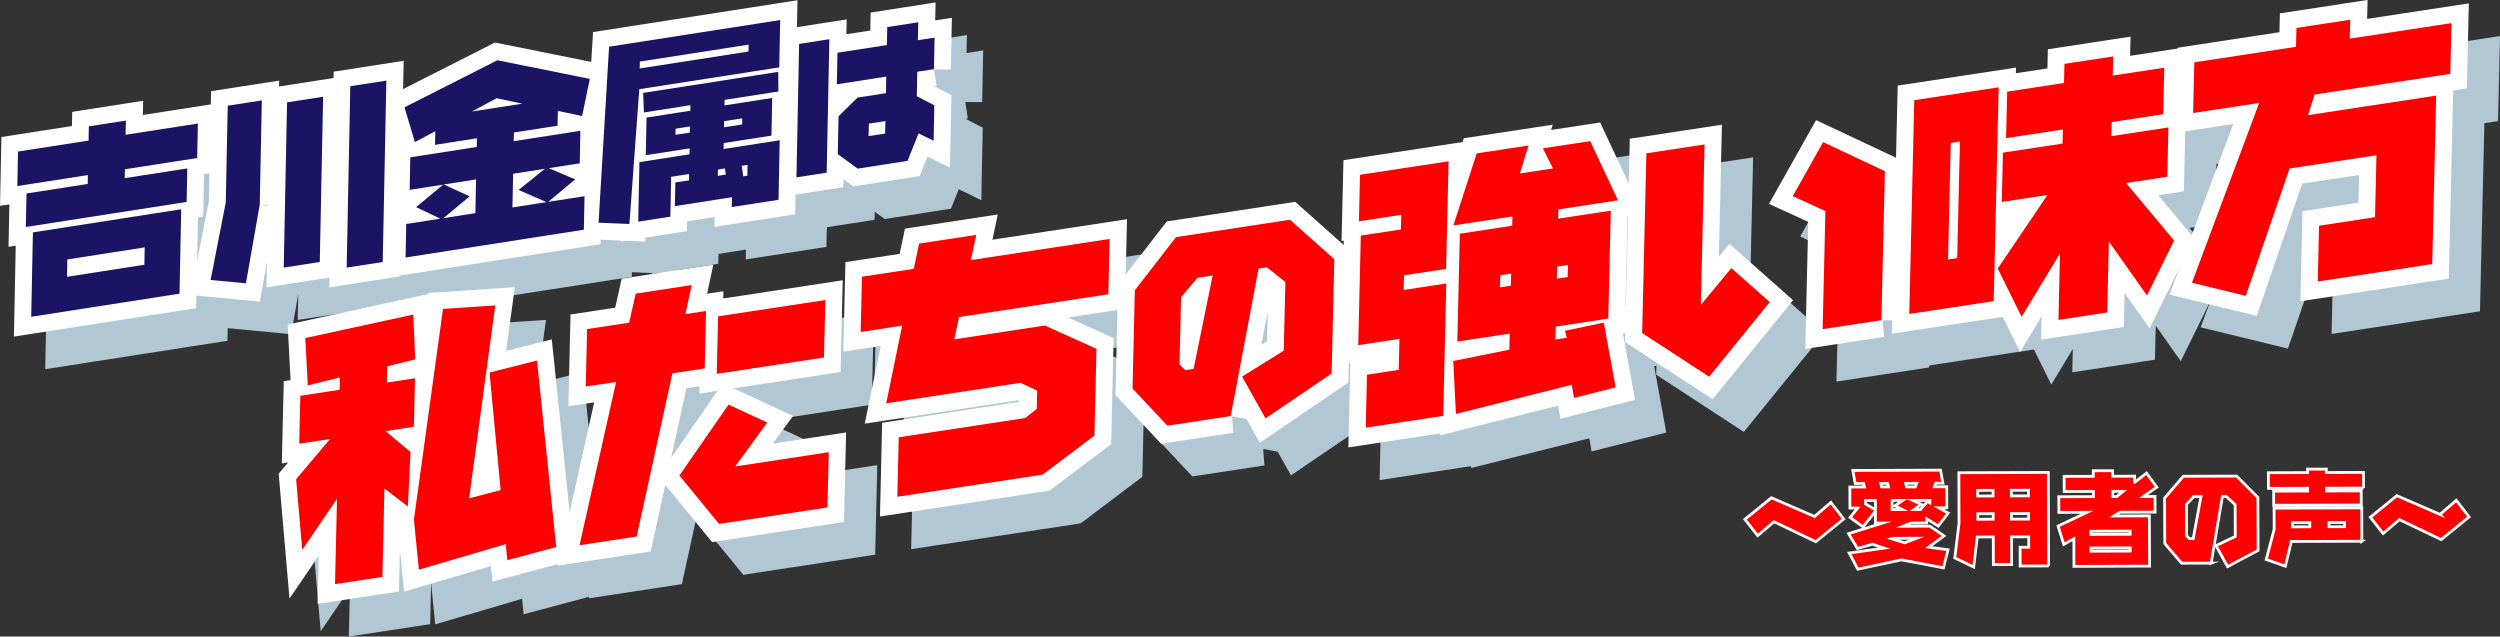 <?xml version="1.0" encoding="UTF-8"?><svg id="_レイヤー_3" xmlns="http://www.w3.org/2000/svg" viewBox="0 0 887.38 225.94"><rect x="0" y="0" width="887.38" height="225.94" fill="#333333" stroke="none"/><defs><style>.cls-1,.cls-2{fill:red;}.cls-3{fill:#1b1464;}.cls-2,.cls-4,.cls-5{stroke-miterlimit:10;}.cls-2,.cls-5{stroke:#fff;}.cls-4{fill:#b1c8d4;stroke:#b1c8d4;}.cls-4,.cls-5{stroke-width:12px;}.cls-5{fill:#fff;}</style></defs><g><path class="cls-2" d="M644.08,183.32l5.79-4.98,4.53,5.87-9.89,8.06-14.83-7.09-5.79,4.94-4.53-5.79,9.41-7.65,15.3,6.65Z"/><path class="cls-2" d="M689.62,171.51h-2.55s-.48,1.27-.48,1.27h4.4s.03,7.46,.03,7.46h-2.85s3.34,1.88,3.34,1.88l-3.54,4.6-4.08-2.58v1.48s-5.55,.02-5.55,.02l-2.92,1.16,9.58-.03,5.04,3.46-5.46,3.98,6.88,.94-1.64,6.41-14.92-2.84-15.46,3.31-3.05-5.73,12.35-1.74-4.11-1.39-5.32,1.53-3.16-5.28,12.05-3.74h-2.52s-.01-4.17-.01-4.17l-4.38,5.49-4.6-3.31,2.69-3.34h-2.74s-.03-7.47-.03-7.47l5.22-.02-.37-1.26h-2.96s-.83-4.61-.83-4.61l31.12-.1,.83,4.62Zm-27.47,6.16v1.18s3.53,2.13,3.53,2.13v-3.33s-3.53,.01-3.53,.01Zm5.38-6.09l.34,1.26h2.48s-.34-1.26-.34-1.26h-2.48Zm3.88,19.64l4.63,1.46,4.29-1.64-8.4,.03-.52,.15Zm.18-13.58v3.22s3.64-.01,3.64-.01l-2.63-1.32,2.81-1.9h-3.81Zm4.79-6.07l.34,1.26h3.11s.51-1.27,.51-1.27h-3.96Zm8.64,6.05l-6.07,.02,3,1.4-2.55,1.82h2.29s2.4-2.87,2.4-2.87l.93,.52v-.89Z"/><path class="cls-2" d="M727.16,200.88l-10.1,.03-.02-6.66h3.07s-.01-3.71-.01-3.71l-6.11,.02,.03,9.81-6.47,.02-.03-9.81-5.7,.02-1.26,10.66-6.71-3.23,1.51-12.25-.06-17.98,31.75-.1,.11,33.19Zm-25.18-26.82v2s5.48-.02,5.48-.02v-2s-5.48,.02-5.48,.02Zm.03,10.25l5.48-.02v-1.96s-5.48,.02-5.48,.02v1.96Zm18.03-10.31l-6.11,.02v2s6.11-.02,6.11-.02v-2Zm.02,8.29l-6.11,.02v1.96s6.11-.02,6.11-.02v-1.96Z"/><path class="cls-2" d="M757.7,171.21l4.21-3.27,3.64,4.98-4.73,3.31h4.11s.02,5.54,.02,5.54l-12.47,.04-2.14,1.34,12.58-.04,.06,17.83-26.83,.09-.03-9.81-3.58,2.01-2.02-6.51,10.31-4.88-10.03,.03-.02-5.55,12.28-.04v-1.85s-10.37,.03-10.37,.03l-.02-5.37,10.36-.03v-1.96s6.84-.02,6.84-.02v1.96s7.81-.03,7.81-.03v2.18Zm-1.6,17.29l-13.95,.05v1.15s13.95-.05,13.95-.05v-1.15Zm.02,5.96l-13.95,.05v1.15s13.95-.05,13.95-.05v-1.15Zm-6.21-20.04v1.85s1.41,0,1.41,0l2.29-1.86h-3.7Z"/><path class="cls-2" d="M784.88,199.87l-10.51,.03-5.98-6.97-.06-16.13,6.63-7.75,18.91-.06,7.57,7.6,.06,18.76-10.82,5.77-4.1-7.46,6.83-3.24-.04-11.29-3.16-2.88h-1.37s-3.99,23.63-3.99,23.63Zm-6.19-23.59l-2.62,2.78,.04,11.06,1,1.07h1.37s2.76-14.92,2.76-14.92h-2.55Z"/><path class="cls-2" d="M838.36,192.11l-25.05,.08-2.12,8.78-6.78-2.38,2.81-10.74-.03-7.47,31.12-.1,.04,11.84Zm.57-18.87l-13.17,.04v1s12.36-.04,12.36-.04l.02,5-31.08,.1-.02-5,12.06-.04v-1s-13.92,.05-13.92,.05l-.02-5.55,13.91-.05v-1.22s6.66-.02,6.66-.02v1.22s13.18-.04,13.18-.04l.02,5.55Zm-25.23,12.29v1.48s6.18-.02,6.18-.02v-1.48s-6.18,.02-6.18,.02Zm18.54-.06l-5.59,.02v1.48s5.59-.02,5.59-.02v-1.48Z"/><path class="cls-2" d="M866.07,182.58l5.79-4.98,4.54,5.87-9.89,8.06-14.83-7.09-5.79,4.94-4.53-5.79,9.41-7.65,15.31,6.65Z"/></g><g><g><path class="cls-4" d="M81.1,67.66l-25.66,4-.06,3.15,22.2-3.46-.24,11.9-57.07,8.89,.24-11.9,21.72-3.38,.06-3.15-25.04,3.9,.25-12.25,25.04-3.9,.1-5.04,13.14-2.05-.1,5.04,25.66-4-.25,12.25Zm-5.67,18.19l-.6,29.96-52.64,8.2,.6-29.96,52.64-8.2Zm-12.96,13.53l-27.46,4.28-.12,6.16,27.46-4.28,.12-6.16Z"/><path class="cls-4" d="M103.31,84.15l-4.91,27.98-12.53-1.19,5.38-27.56,.69-34.3,12.1-1.88-.74,36.96Zm21.31,20.4l-12.8,1.99,1.18-58.65,12.8-1.99-1.18,58.65Zm22.34,.01l-12.8,1.99,1.29-64.39,12.8-1.99-1.29,64.39Z"/><path class="cls-4" d="M217.71,52.73l-8.58-1.8-.11,5.25-15.5,2.41-.06,3.08,23.66-3.68-.23,11.55-11,1.71,9.37,3.98-9.54,7.97,12.87-2-.24,11.9-63.29,9.86,.24-11.9,12.11-1.88-8.61-4.1,9.61-7.98-11.9,1.85,.23-11.55,23.59-3.67,.06-3.08-14.87,2.32,.1-4.83-7.25,3.85-3.68-12.33,32.95-16.71,32.83,6.61-2.75,13.2Zm-49.1,24.32l9.22,4.21-9.33,7.73,11.35-1.77,.24-11.97-11.48,1.79Zm18.75-30.62l-8.71,4.71,17.85-2.78-9.13-1.93Zm5.88,26.79l-.24,11.97,12.1-1.88-9.91-4.32,9.32-7.52-11.28,1.76Z"/><path class="cls-4" d="M287.7,35.48l-49.67,7.73-3.51,47.85-10.95-.46,3.74-62.47,60.73-9.46-.34,16.8Zm-10.87-8.08l-38.6,6.01-.05,2.45,38.6-6.01,.05-2.45Zm10.56,16.64l-19.09,2.97-.04,1.96,16.95-2.64-.27,13.37-16.95,2.64-.04,2.1,19.92-3.1-.42,21.14-16.6,2.58,.07-3.5-20.27,3.16,.17-8.4,4.84-.75,.04-2.24-6.36,.99-.28,14.14-11.41,1.78,.42-21.14,17.78-2.77,.04-2.1-15.56,2.42,.27-13.37,15.56-2.42,.04-1.96-16.53,2.57-.27-6.94,47.94-7.46,.07,6.97Zm-36.47,13.21l-.04,2.17,5.12-.8,.04-2.17-5.12,.8Zm15.02,14.48l-.04,2.24,2.84-.44-.3-2.19-2.49,.39Zm8.64-18.16l-6.43,1-.04,2.17,6.43-1,.04-2.17Zm1.8,20.37l.08-3.85-2.08,.32,.55,3.75,1.45-.23Z"/><path class="cls-4" d="M304.54,72.86l-10.73,1.67,.95-47.37,10.73-1.67-.95,47.37Zm38.08-36.74l-5.92,.92-.17,8.68,6.22,3.22-.25,12.6-5.35-2.63-3.89,9.76-17.71,2.76-7.07-5.15,.27-13.44,6.75-6.63,10.07-1.57,.12-5.88-17.54,2.73,.22-11.2,17.54-2.73,.13-6.38,11.01-1.71-.13,6.38,5.92-.92-.22,11.2Zm-23.11,19.34l-.09,4.42,5.87-.91,.09-4.42-5.86,.91Z"/></g><g><path class="cls-4" d="M158.43,139.18l-9.91,2.41-.14,5.8,9.99-1.52-.4,17.2-10.08,1.54,8.89,7.41-.94,19.37-8.32-6.4-.73,31.39-16.81,2.56,.71-30.29-12.34,18.12-2.17-25.07,12.06-14.29-10.97,1.67,.4-17,13.94-2.12,.1-4.4-11.39,2.83-.89-16.8,38.32-8.33,.71,15.93Zm19.14,49.29l11.2-2.9-3.95-41.74,16.85-4.26,6.83,66.21-17.35,4.64-.56-5.69-30.85,9.08-1.75-17.77,10.32-74.79,18.55-1.23-9.28,68.46Z"/><path class="cls-4" d="M261.2,142.36l-11.47,1.75-12.68,57.92-20.27,3.09,12.98-57.96-10.78,1.64,.48-20.4,14.93-2.27,2.31-10.31,19.87-3.03-2.21,10.3,7.32-1.11-.48,20.4Zm10.81,34.81l33.22-5.06-.46,19.6-38.46,5.86-14.08-17.18,17.43-25.17,13.74,6.38-11.4,15.58Zm31.54-38.68l-38.06,5.8,.48-20.4,38.06-5.8-.48,20.4Z"/><path class="cls-4" d="M404.45,116.05l-52.99,8.07-1.66,7.93,32.13-4.9,18.33,8.27-.72,30.79-18.35,13.85-51.61,7.86,.49-21.1,44.88-6.84,4.11-3.22,.15-6.5-5.94-2.78-47.65,7.26,5.67-27.56-14.73,2.24,.46-19.6,18.39-2.8,1.88-8.96,20.27-3.09-1.88,8.95,49.24-7.5-.46,19.6Z"/><path class="cls-4" d="M447.91,159.28l-22.46,3.42-12.38-13.18,.81-34.87,14.63-18.89,40.41-6.16,15.75,14.02-.95,40.55-23.46,15.93-8.32-14.83,14.79-9.19,.57-24.39-6.58-5.21-2.93,.45-9.89,52.35Zm-11.86-49.04l-5.76,6.85-.56,23.91,2.08,1.99,2.93-.45,6.76-33.15-5.46,.83Z"/><path class="cls-4" d="M524.35,107.05l-14.93,2.27-.12,5.2,15.13-2.3-1.1,46.99-27.48,4.19,.44-18.8,11.27-1.72,.26-11-14.63,2.23,.91-38.89,14.24-2.17,.12-5.2-15.03,2.29,.39-16.5,31.44-4.79-.89,38.19Zm57.61,17.62l-18.69,2.85-.11,4.6,4.05-.62-.63-2.49,13.76-2.89,4.19,22.97-14.77,3.74-.78-4.66-41.13,10.35-.94-18.78,19.9-4.03,.13-5.7-18.59,2.83,.89-38.29,18.59-2.83,.08-3.3-20.96,3.19,8.28-25.57,18.39-2.8-3.09,9.93,11.76-1.79-3.58-7.13,16.81-2.56,9.85,21.01-21.16,3.22-.08,3.3,18.69-2.85-.89,38.29Zm-38.36-15.38l-.1,4.3,3.86-.59,.1-4.3-3.86,.59Zm24.02-3.66l-3.86,.59-.1,4.3,3.86-.59,.1-4.3Z"/><path class="cls-4" d="M614.77,119.87l10.85-13.11,13.61,12.07-21.5,26.49-23.77-15.51,1.49-63.79,20.66-3.15-1.33,56.99Zm64.11,5.38l-20.86,3.18,.98-41.89-11.6-5.31,10.79-19.18,21.93,10.31-1.24,52.89Z"/><path class="cls-4" d="M718.73,118.48l-29.96,4.56,1.77-75.88,29.96-4.56-1.77,75.88Zm-11.98-56.65l-3.26,.5-.97,41.39,3.26-.5,.97-41.39Zm72.14-9.69l-18.29,2.79-.12,5,20.27-3.09-.41,17.5-14.63,2.23,17.06,20.41-9.62,19.5-13.54-19.16-.59,25.19-17.3,2.64,.55-23.6-13.63,22.5-8.47-17.14,17.65-26.1-16.21,2.47,.41-17.5,21.16-3.22,.12-5-20.17,3.07,.39-16.5,20.17-3.07,.16-6.8,17.3-2.64-.16,6.8,18.29-2.79-.39,16.5Z"/><path class="cls-4" d="M845.13,25.31l36.09-5.5-.42,18-48.15,7.33-2.34,7.33,45.48-6.93-1.4,59.79-40.63,6.19,.46-19.8,19.87-3.03,.51-21.99-30.85,4.7-15.54,45.21-19.1-4.66,23.85-63.81-23.43,3.57,.42-18,36.09-5.5,.16-6.7,19.08-2.91-.16,6.7Z"/></g><g><path class="cls-5" d="M69.99,56.09l-25.66,4-.06,3.15,22.21-3.46-.24,11.9-57.07,8.89,.24-11.9,21.72-3.38,.06-3.15-25.04,3.9,.25-12.25,25.04-3.9,.1-5.04,13.14-2.05-.1,5.04,25.66-4-.25,12.25Zm-5.67,18.19l-.6,29.96-52.64,8.2,.6-29.96,52.64-8.2Zm-12.96,13.53l-27.46,4.28-.12,6.16,27.46-4.28,.12-6.16Z"/><path class="cls-5" d="M92.2,72.59l-4.91,27.98-12.53-1.19,5.38-27.56,.69-34.3,12.11-1.88-.74,36.96Zm21.31,20.4l-12.8,1.99,1.18-58.65,12.8-1.99-1.18,58.65Zm22.34,.01l-12.8,1.99,1.29-64.39,12.8-1.99-1.29,64.39Z"/><path class="cls-5" d="M206.6,41.17l-8.58-1.8-.11,5.25-15.5,2.41-.06,3.08,23.66-3.68-.23,11.55-11,1.71,9.37,3.98-9.54,7.97,12.87-2-.24,11.9-63.29,9.86,.24-11.9,12.11-1.88-8.61-4.1,9.61-7.98-11.9,1.85,.23-11.55,23.59-3.67,.06-3.08-14.87,2.32,.1-4.83-7.25,3.85-3.68-12.33,32.95-16.71,32.83,6.61-2.75,13.2Zm-49.1,24.32l9.22,4.21-9.33,7.73,11.35-1.77,.24-11.97-11.48,1.79Zm18.75-30.62l-8.71,4.71,17.85-2.78-9.13-1.93Zm5.88,26.79l-.24,11.97,12.1-1.88-9.91-4.32,9.32-7.52-11.28,1.76Z"/><path class="cls-5" d="M276.59,23.92l-49.67,7.73-3.51,47.85-10.95-.46,3.74-62.47,60.73-9.46-.34,16.8Zm-10.87-8.08l-38.6,6.01-.05,2.45,38.6-6.01,.05-2.45Zm10.56,16.64l-19.09,2.97-.04,1.96,16.95-2.64-.27,13.37-16.95,2.64-.04,2.1,19.92-3.1-.42,21.14-16.6,2.58,.07-3.5-20.27,3.16,.17-8.4,4.84-.75,.04-2.24-6.36,.99-.28,14.14-11.41,1.78,.42-21.14,17.78-2.77,.04-2.1-15.56,2.42,.27-13.37,15.56-2.42,.04-1.96-16.53,2.57-.27-6.94,47.94-7.46,.07,6.97Zm-36.47,13.21l-.04,2.17,5.12-.8,.04-2.17-5.12,.8Zm15.02,14.48l-.04,2.24,2.84-.44-.3-2.19-2.49,.39Zm8.64-18.16l-6.43,1-.04,2.17,6.43-1,.04-2.17Zm1.8,20.37l.08-3.85-2.08,.32,.55,3.75,1.45-.23Z"/><path class="cls-5" d="M293.43,61.29l-10.73,1.67,.95-47.37,10.73-1.67-.95,47.37Zm38.08-36.74l-5.92,.92-.17,8.68,6.22,3.22-.25,12.6-5.35-2.63-3.89,9.76-17.71,2.76-7.07-5.15,.27-13.44,6.75-6.63,10.07-1.57,.12-5.88-17.54,2.73,.22-11.2,17.54-2.73,.13-6.38,11.01-1.71-.13,6.38,5.92-.92-.22,11.2Zm-23.11,19.34l-.09,4.42,5.87-.91,.09-4.42-5.86,.91Z"/></g><g><path class="cls-5" d="M147.36,127.58l-9.91,2.41-.14,5.8,9.99-1.52-.4,17.2-10.08,1.54,8.89,7.41-.94,19.37-8.32-6.4-.73,31.39-16.81,2.56,.71-30.29-12.34,18.12-2.17-25.07,12.06-14.29-10.97,1.67,.4-17,13.94-2.12,.1-4.4-11.39,2.83-.89-16.8,38.32-8.33,.71,15.93Zm19.14,49.29l11.2-2.9-3.95-41.74,16.85-4.26,6.83,66.21-17.35,4.64-.56-5.69-30.85,9.08-1.75-17.77,10.32-74.79,18.55-1.23-9.28,68.46Z"/><path class="cls-5" d="M250.13,130.76l-11.47,1.75-12.68,57.92-20.27,3.09,12.98-57.96-10.78,1.64,.48-20.4,14.93-2.27,2.31-10.31,19.87-3.03-2.21,10.3,7.32-1.11-.48,20.4Zm10.81,34.81l33.22-5.06-.46,19.6-38.46,5.86-14.08-17.18,17.43-25.17,13.74,6.38-11.4,15.58Zm31.54-38.68l-38.06,5.8,.48-20.4,38.06-5.8-.48,20.4Z"/><path class="cls-5" d="M393.38,104.45l-52.99,8.07-1.66,7.93,32.13-4.9,18.33,8.27-.72,30.79-18.35,13.85-51.61,7.86,.49-21.1,44.89-6.84,4.11-3.22,.15-6.5-5.94-2.78-47.65,7.26,5.67-27.56-14.73,2.24,.46-19.6,18.39-2.8,1.88-8.96,20.27-3.09-1.88,8.95,49.24-7.5-.46,19.6Z"/><path class="cls-5" d="M436.84,147.68l-22.46,3.42-12.38-13.18,.81-34.87,14.63-18.89,40.42-6.16,15.75,14.02-.95,40.55-23.46,15.93-8.32-14.83,14.79-9.19,.57-24.39-6.58-5.21-2.93,.45-9.89,52.35Zm-11.86-49.04l-5.76,6.85-.56,23.91,2.08,1.99,2.93-.45,6.76-33.15-5.46,.83Z"/><path class="cls-5" d="M513.28,95.45l-14.93,2.27-.12,5.2,15.13-2.3-1.1,46.99-27.49,4.19,.44-18.8,11.27-1.72,.26-11-14.63,2.23,.91-38.89,14.24-2.17,.12-5.2-15.03,2.29,.39-16.5,31.44-4.79-.89,38.19Zm57.61,17.62l-18.69,2.85-.11,4.6,4.05-.62-.63-2.49,13.76-2.89,4.19,22.97-14.77,3.74-.78-4.66-41.13,10.35-.94-18.78,19.9-4.03,.13-5.7-18.59,2.83,.89-38.29,18.59-2.83,.08-3.3-20.96,3.19,8.28-25.57,18.39-2.8-3.09,9.93,11.76-1.79-3.58-7.13,16.81-2.56,9.85,21.01-21.16,3.22-.08,3.3,18.69-2.85-.89,38.29Zm-38.36-15.38l-.1,4.3,3.86-.59,.1-4.3-3.86,.59Zm24.02-3.66l-3.86,.59-.1,4.3,3.86-.59,.1-4.3Z"/><path class="cls-5" d="M603.7,108.27l10.85-13.11,13.61,12.07-21.5,26.49-23.77-15.51,1.49-63.79,20.66-3.15-1.33,56.99Zm64.11,5.38l-20.86,3.18,.98-41.89-11.6-5.31,10.79-19.18,21.92,10.31-1.24,52.89Z"/><path class="cls-5" d="M707.66,106.88l-29.96,4.56,1.77-75.88,29.96-4.56-1.77,75.88Zm-11.98-56.65l-3.26,.5-.97,41.39,3.26-.5,.97-41.39Zm72.14-9.69l-18.29,2.79-.12,5,20.27-3.09-.41,17.5-14.63,2.23,17.06,20.41-9.62,19.5-13.54-19.16-.59,25.19-17.3,2.64,.55-23.6-13.63,22.5-8.47-17.14,17.65-26.1-16.21,2.47,.41-17.5,21.16-3.22,.12-5-20.17,3.07,.39-16.5,20.17-3.07,.16-6.8,17.3-2.64-.16,6.8,18.29-2.79-.39,16.5Z"/><path class="cls-5" d="M834.06,13.71l36.09-5.5-.42,18-48.15,7.33-2.34,7.33,45.48-6.93-1.4,59.79-40.63,6.19,.46-19.8,19.87-3.03,.51-21.99-30.85,4.7-15.54,45.21-19.1-4.66,23.85-63.81-23.43,3.57,.42-18,36.09-5.5,.16-6.7,19.08-2.91-.16,6.7Z"/></g><g><path class="cls-3" d="M69.99,56.09l-25.66,4-.06,3.15,22.21-3.46-.24,11.9-57.07,8.89,.24-11.9,21.72-3.38,.06-3.15-25.04,3.9,.25-12.25,25.04-3.9,.1-5.04,13.14-2.05-.1,5.04,25.66-4-.25,12.25Zm-5.67,18.19l-.6,29.96-52.64,8.2,.6-29.96,52.64-8.2Zm-12.96,13.53l-27.46,4.28-.12,6.16,27.46-4.28,.12-6.16Z"/><path class="cls-3" d="M92.2,72.59l-4.91,27.98-12.53-1.19,5.38-27.56,.69-34.3,12.11-1.88-.74,36.96Zm21.31,20.4l-12.8,1.99,1.18-58.65,12.8-1.99-1.18,58.65Zm22.34,.01l-12.8,1.99,1.29-64.39,12.8-1.99-1.29,64.39Z"/><path class="cls-3" d="M206.6,41.17l-8.58-1.8-.11,5.25-15.5,2.41-.06,3.08,23.66-3.68-.23,11.55-11,1.71,9.37,3.98-9.54,7.97,12.87-2-.24,11.9-63.29,9.86,.24-11.9,12.11-1.88-8.61-4.1,9.61-7.98-11.9,1.85,.23-11.55,23.59-3.67,.06-3.08-14.87,2.32,.1-4.83-7.25,3.85-3.68-12.33,32.95-16.71,32.83,6.61-2.75,13.2Zm-49.1,24.32l9.22,4.21-9.33,7.73,11.35-1.77,.24-11.97-11.48,1.79Zm18.75-30.62l-8.71,4.71,17.85-2.78-9.13-1.93Zm5.88,26.79l-.24,11.97,12.1-1.88-9.91-4.32,9.32-7.52-11.28,1.76Z"/><path class="cls-3" d="M276.59,23.92l-49.67,7.73-3.51,47.85-10.95-.46,3.74-62.47,60.73-9.46-.34,16.8Zm-10.87-8.08l-38.6,6.01-.05,2.45,38.6-6.01,.05-2.45Zm10.56,16.64l-19.09,2.97-.04,1.96,16.95-2.64-.27,13.37-16.95,2.64-.04,2.1,19.92-3.1-.42,21.14-16.6,2.58,.07-3.5-20.27,3.16,.17-8.4,4.84-.75,.04-2.24-6.36,.99-.28,14.14-11.41,1.78,.42-21.14,17.78-2.77,.04-2.1-15.56,2.42,.27-13.37,15.56-2.42,.04-1.96-16.53,2.57-.27-6.94,47.94-7.46,.07,6.97Zm-36.47,13.21l-.04,2.17,5.12-.8,.04-2.17-5.12,.8Zm15.02,14.48l-.04,2.24,2.84-.44-.3-2.19-2.49,.39Zm8.64-18.16l-6.43,1-.04,2.17,6.43-1,.04-2.17Zm1.8,20.37l.08-3.85-2.08,.32,.55,3.75,1.45-.23Z"/><path class="cls-3" d="M293.43,61.29l-10.73,1.67,.95-47.37,10.73-1.67-.95,47.37Zm38.08-36.74l-5.92,.92-.17,8.68,6.22,3.22-.25,12.6-5.35-2.63-3.89,9.76-17.71,2.76-7.07-5.15,.27-13.44,6.75-6.63,10.07-1.57,.12-5.88-17.54,2.73,.22-11.2,17.54-2.73,.13-6.38,11.01-1.71-.13,6.38,5.92-.92-.22,11.2Zm-23.11,19.34l-.09,4.42,5.87-.91,.09-4.42-5.86,.91Z"/></g><g><path class="cls-1" d="M147.36,127.58l-9.91,2.41-.14,5.8,9.99-1.52-.4,17.2-10.08,1.54,8.89,7.41-.94,19.37-8.32-6.4-.73,31.39-16.81,2.56,.71-30.29-12.34,18.12-2.17-25.07,12.06-14.29-10.97,1.67,.4-17,13.94-2.12,.1-4.4-11.39,2.83-.89-16.8,38.32-8.33,.71,15.93Zm19.14,49.29l11.2-2.9-3.95-41.74,16.85-4.26,6.83,66.21-17.35,4.64-.56-5.69-30.85,9.08-1.75-17.77,10.32-74.79,18.55-1.23-9.28,68.46Z"/><path class="cls-1" d="M250.13,130.76l-11.47,1.75-12.68,57.92-20.27,3.09,12.98-57.96-10.78,1.64,.48-20.4,14.93-2.27,2.31-10.31,19.87-3.03-2.21,10.3,7.32-1.11-.48,20.4Zm10.81,34.81l33.22-5.06-.46,19.6-38.46,5.86-14.08-17.18,17.43-25.17,13.74,6.38-11.4,15.58Zm31.54-38.68l-38.06,5.8,.48-20.4,38.06-5.8-.48,20.4Z"/><path class="cls-1" d="M393.38,104.45l-52.99,8.07-1.66,7.93,32.13-4.9,18.33,8.27-.72,30.79-18.35,13.85-51.61,7.86,.49-21.1,44.89-6.84,4.11-3.22,.15-6.5-5.94-2.78-47.65,7.26,5.67-27.56-14.73,2.24,.46-19.6,18.39-2.8,1.88-8.96,20.27-3.09-1.88,8.95,49.24-7.5-.46,19.6Z"/><path class="cls-1" d="M436.84,147.68l-22.46,3.42-12.38-13.18,.81-34.87,14.63-18.89,40.42-6.16,15.75,14.02-.95,40.55-23.46,15.93-8.32-14.83,14.79-9.19,.57-24.39-6.58-5.21-2.93,.45-9.89,52.35Zm-11.86-49.04l-5.76,6.85-.56,23.91,2.08,1.99,2.93-.45,6.76-33.15-5.46,.83Z"/><path class="cls-1" d="M513.28,95.45l-14.93,2.27-.12,5.2,15.13-2.3-1.1,46.99-27.49,4.19,.44-18.8,11.27-1.72,.26-11-14.63,2.23,.91-38.89,14.24-2.17,.12-5.2-15.03,2.29,.39-16.5,31.44-4.79-.89,38.19Zm57.61,17.62l-18.69,2.85-.11,4.6,4.05-.62-.63-2.49,13.76-2.89,4.19,22.97-14.77,3.74-.78-4.66-41.13,10.35-.94-18.78,19.9-4.03,.13-5.7-18.59,2.83,.89-38.29,18.59-2.83,.08-3.3-20.96,3.19,8.28-25.57,18.39-2.8-3.09,9.93,11.76-1.79-3.58-7.13,16.81-2.56,9.85,21.01-21.16,3.22-.08,3.3,18.69-2.85-.89,38.29Zm-38.36-15.38l-.1,4.3,3.86-.59,.1-4.3-3.86,.59Zm24.02-3.66l-3.86,.59-.1,4.3,3.86-.59,.1-4.3Z"/><path class="cls-1" d="M603.7,108.27l10.85-13.11,13.61,12.07-21.5,26.49-23.77-15.51,1.49-63.79,20.66-3.15-1.33,56.99Zm64.11,5.38l-20.86,3.18,.98-41.89-11.6-5.31,10.79-19.18,21.92,10.31-1.24,52.89Z"/><path class="cls-1" d="M707.66,106.88l-29.96,4.56,1.77-75.88,29.96-4.56-1.77,75.88Zm-11.98-56.65l-3.26,.5-.97,41.39,3.26-.5,.97-41.39Zm72.14-9.69l-18.29,2.79-.12,5,20.27-3.09-.41,17.5-14.63,2.23,17.06,20.41-9.62,19.5-13.54-19.16-.59,25.19-17.3,2.64,.55-23.6-13.63,22.5-8.47-17.14,17.65-26.1-16.21,2.47,.41-17.5,21.16-3.22,.12-5-20.17,3.07,.39-16.5,20.17-3.07,.16-6.8,17.3-2.64-.16,6.8,18.29-2.79-.39,16.5Z"/><path class="cls-1" d="M834.06,13.71l36.09-5.5-.42,18-48.15,7.33-2.34,7.33,45.48-6.93-1.4,59.79-40.63,6.19,.46-19.8,19.87-3.03,.51-21.99-30.85,4.7-15.54,45.21-19.1-4.66,23.85-63.81-23.43,3.57,.42-18,36.09-5.5,.16-6.7,19.08-2.91-.16,6.7Z"/></g></g></svg>